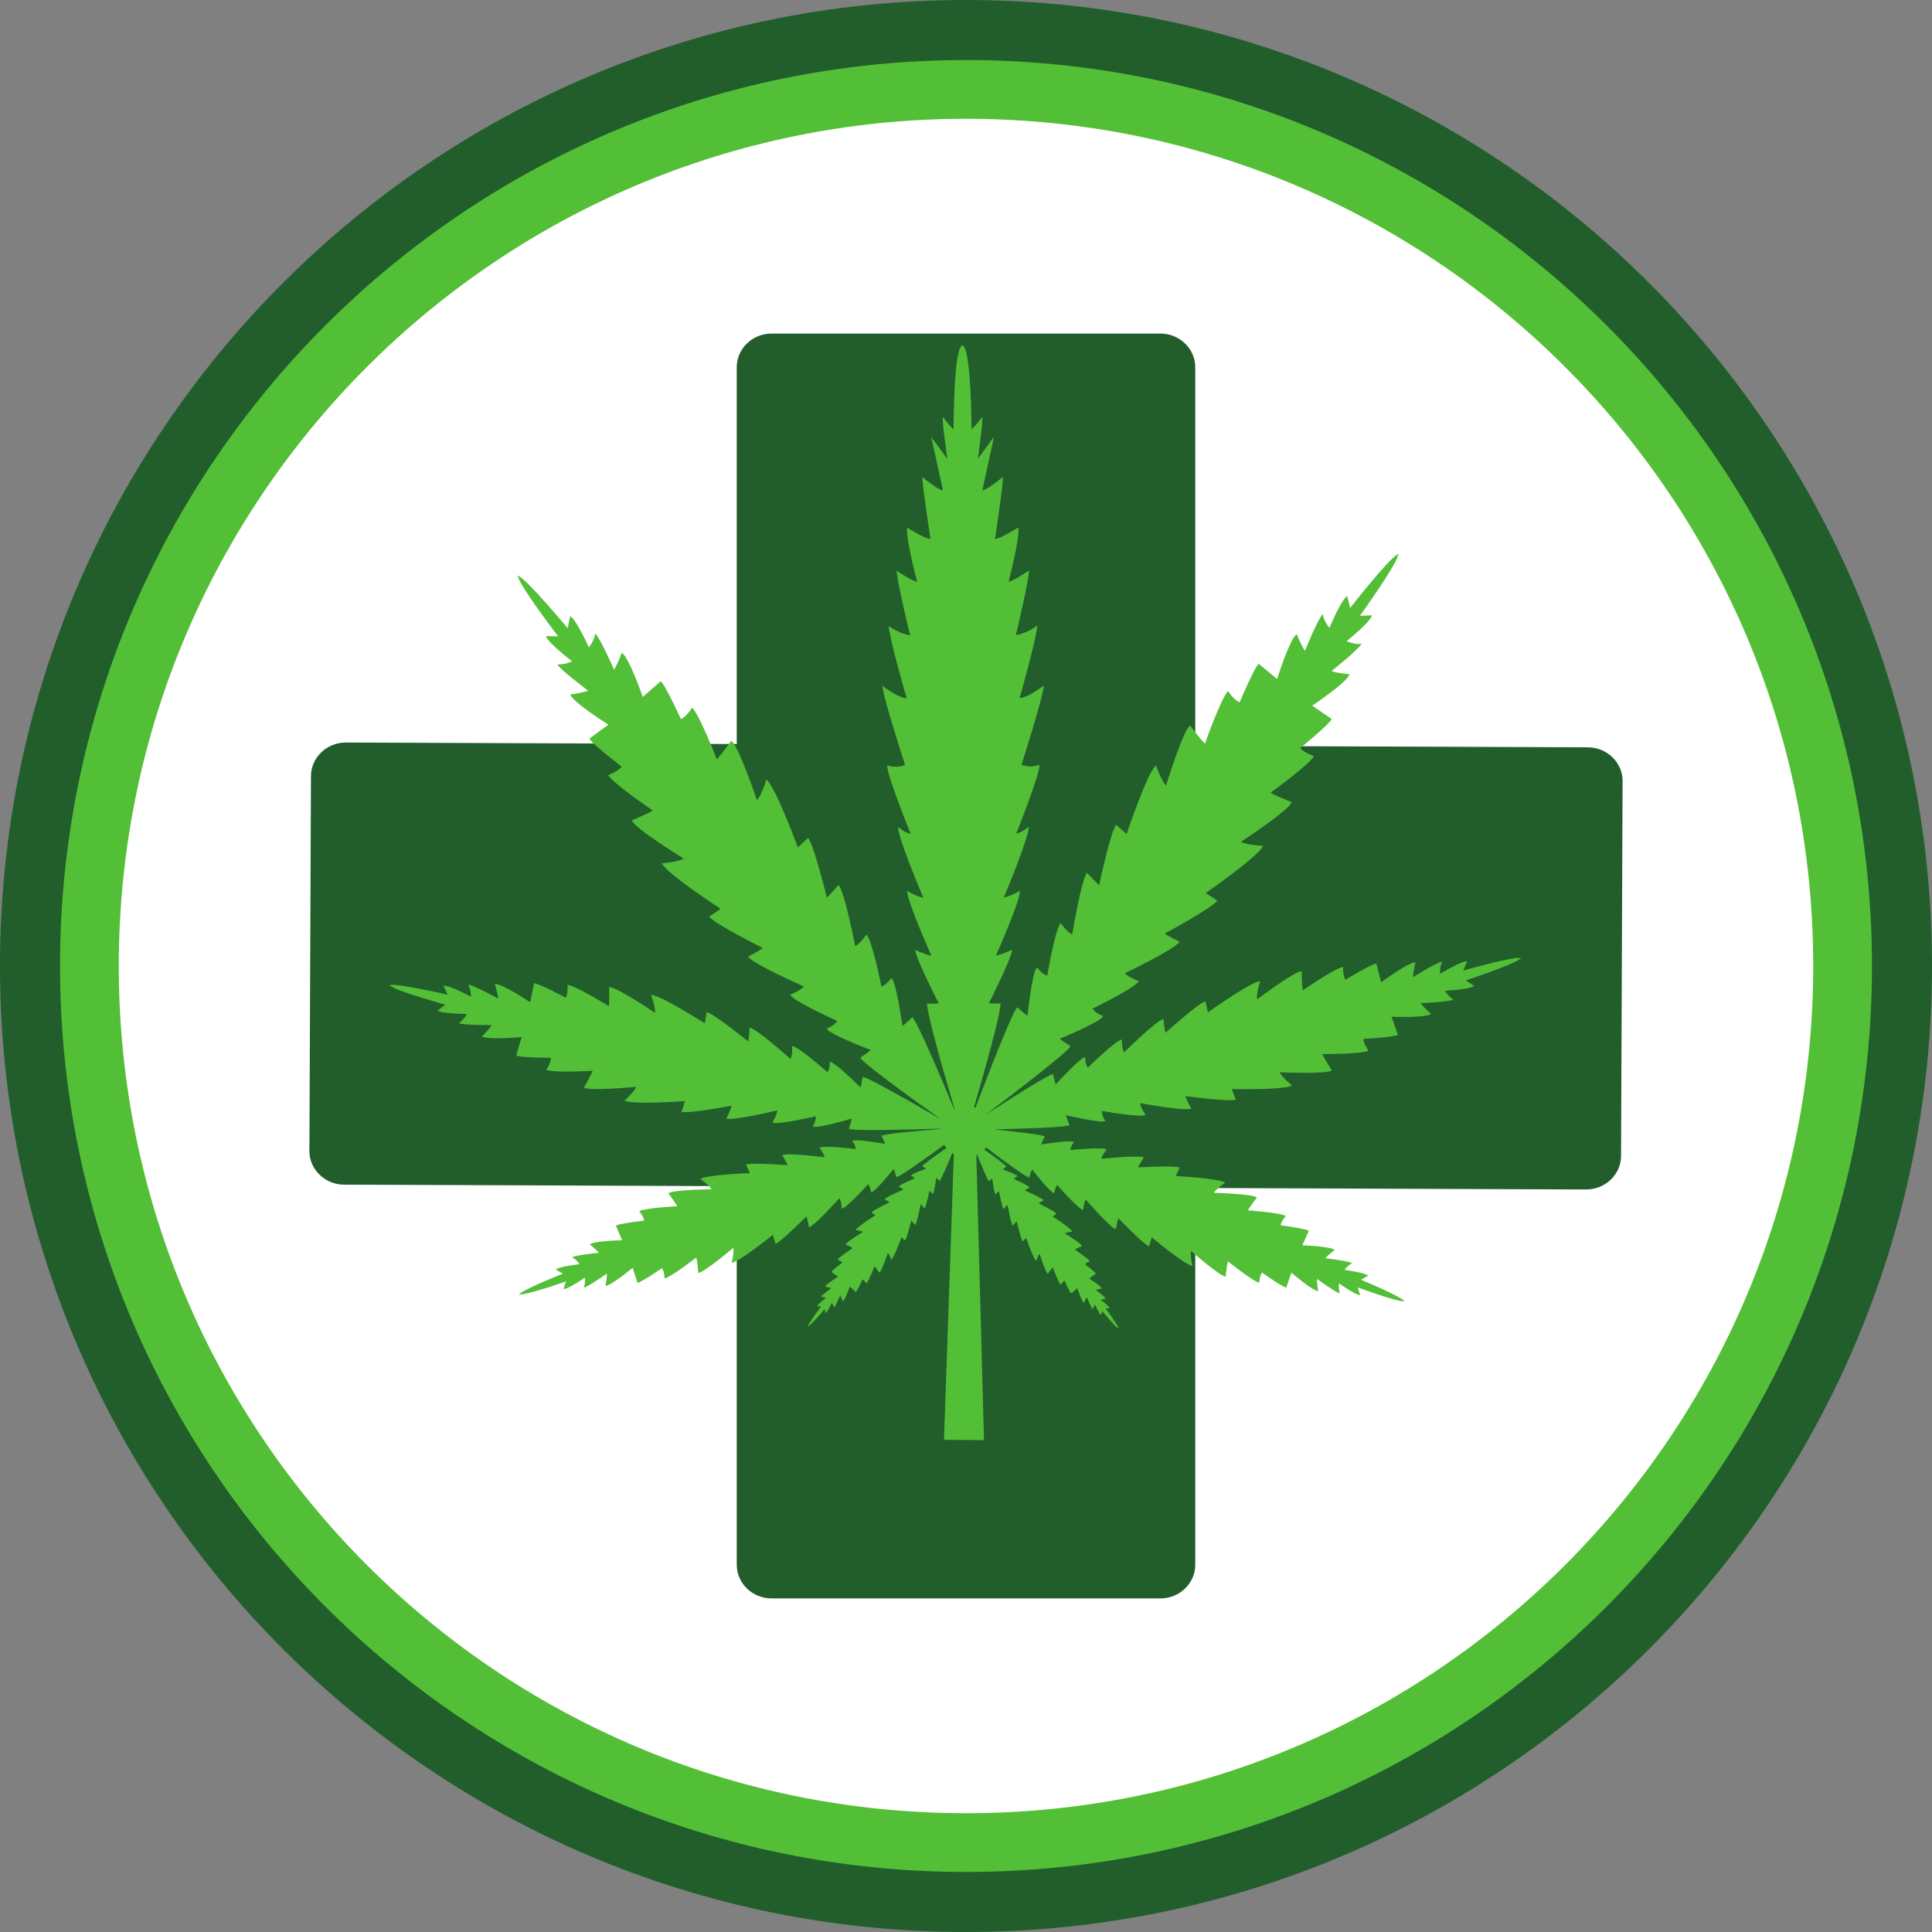 <?xml version="1.0" encoding="UTF-8"?><svg xmlns="http://www.w3.org/2000/svg" xmlns:xlink="http://www.w3.org/1999/xlink" height="440.0" preserveAspectRatio="xMidYMid meet" version="1.0" viewBox="30.0 30.0 440.0 440.0" width="440.0" zoomAndPan="magnify"><rect x="30.0" y="30.0" width="440.0" height="440.0" fill="#808080" stroke="none"/><g><g id="change1_1"><path d="M 30 250 C 30 371.504 128.496 470 250 470 C 371.504 470 470 371.504 470 250 C 470 128.496 371.504 30 250 30 C 128.496 30 30 128.496 30 250" fill="#215e2c"/></g><g id="change2_1"><path d="M 43.672 250 C 43.672 363.949 136.051 456.324 250 456.324 C 363.949 456.324 456.324 363.949 456.324 250 C 456.324 136.051 363.949 43.676 250 43.676 C 136.051 43.676 43.672 136.051 43.672 250" fill="#53bf36"/></g><g id="change3_1"><path d="M 57.051 250 C 57.051 356.562 143.438 442.949 250 442.949 C 356.562 442.949 442.949 356.562 442.949 250 C 442.949 143.438 356.562 57.051 250 57.051 C 143.438 57.051 57.051 143.438 57.051 250" fill="#fff"/></g><g id="change1_2"><path d="M 391.637 200.199 L 302.211 199.855 L 302.211 113.617 C 302.211 109.41 298.641 105.969 294.277 105.969 L 205.723 105.969 C 201.359 105.969 197.789 109.41 197.789 113.617 L 197.789 199.449 L 108.781 199.105 C 104.418 199.09 100.836 202.52 100.82 206.723 L 100.465 292.121 C 100.445 296.328 104 299.781 108.363 299.801 L 197.789 300.145 L 197.789 386.383 C 197.789 390.59 201.359 394.031 205.723 394.031 L 294.277 394.031 C 298.641 394.031 302.211 390.59 302.211 386.383 L 302.211 300.551 L 391.219 300.895 C 395.582 300.91 399.164 297.48 399.184 293.277 L 399.535 207.879 C 399.555 203.672 396 200.219 391.637 200.199" fill="#215e2c"/></g><g id="change2_2"><path d="M 376.402 248.316 C 376.391 248.262 376.328 248.223 376.234 248.199 C 376.234 248.184 376.242 248.164 376.238 248.148 L 376.141 248.18 C 374.301 247.891 363.242 251.035 363.242 251.035 L 364.105 248.949 C 362.93 248.75 357.98 251.762 357.98 251.762 C 357.859 250.113 358.453 248.996 358.453 248.996 C 357.441 249.027 351.805 252.527 351.805 252.527 C 351.812 251.312 352.379 249.176 352.379 249.176 C 351.008 248.938 344.547 253.723 344.547 253.723 L 343.465 249.473 C 342.68 249.34 336.387 253.137 336.387 253.137 C 335.773 252.016 335.883 250.203 335.883 250.203 C 334.02 250.496 326.707 255.539 326.707 255.539 C 326.484 254.484 326.438 251.227 326.438 251.227 C 325.066 250.992 316.277 257.609 316.277 257.609 C 316.121 256.16 316.988 253.465 316.988 253.465 C 314.965 253.523 305.09 260.566 305.09 260.566 C 304.867 259.516 304.52 258.031 304.52 258.031 C 302.816 258.555 295.43 265.211 295.43 265.211 C 295.172 264.352 294.957 262.082 294.957 262.082 C 293.52 262.238 285.996 269.688 285.996 269.688 C 285.512 268.992 285.492 266.758 285.492 266.758 C 284.285 266.754 277.746 273.148 277.746 273.148 C 277.098 272.227 277.141 270.809 277.141 270.809 C 276.16 270.641 270.441 276.977 270.441 276.977 C 270.152 276.316 269.836 274.637 269.836 274.637 C 269.074 274.508 260.449 280.004 254.441 283.906 C 261.266 278.742 273.609 269.27 273.797 268.23 C 273.797 268.23 272.008 267.164 271.375 266.559 C 271.375 266.559 281.004 262.594 281.219 261.395 C 281.219 261.395 279.582 260.852 278.797 259.719 C 278.797 259.719 288.836 254.84 289.336 253.441 C 289.336 253.441 286.781 252.488 286.191 251.641 C 286.191 251.641 297.848 246.059 298.629 244.465 C 298.629 244.465 296.117 243.27 295.246 242.617 C 295.246 242.617 305.938 236.863 307.242 235.117 C 307.242 235.117 305.691 234.094 304.578 233.398 C 304.578 233.398 316.75 224.941 317.66 222.629 C 317.66 222.629 314.219 222.504 312.625 221.723 C 312.625 221.723 323.859 214.332 324.16 212.652 C 324.16 212.652 320.453 211.242 319.34 210.547 C 319.34 210.547 328.156 204.207 329.266 202.18 C 329.266 202.18 327.148 201.551 326.121 200.375 C 326.121 200.375 333.09 194.691 333.262 193.734 L 328.852 190.711 C 328.852 190.711 337.016 185.246 337.316 183.566 C 337.316 183.566 334.637 183.332 333.238 182.832 C 333.238 182.832 339.598 177.785 340.051 176.629 C 340.051 176.629 338.523 176.848 336.691 176.023 C 336.691 176.023 342.199 171.566 342.461 170.129 L 339.711 170.254 C 339.711 170.254 347.906 158.816 348.355 156.559 L 348.59 156.242 C 348.535 156.199 348.449 156.203 348.34 156.246 C 348.328 156.23 348.324 156.207 348.309 156.195 L 348.23 156.297 C 346.195 157.34 337.48 168.461 337.48 168.461 L 336.828 165.762 C 335.516 166.41 332.773 172.98 332.773 172.98 C 331.465 171.434 331.246 169.891 331.246 169.891 C 330.262 170.652 327.191 178.211 327.191 178.211 C 326.316 176.992 325.34 174.457 325.34 174.457 C 323.809 175.215 320.844 184.641 320.844 184.641 L 316.691 181.199 C 315.816 181.633 312.309 189.953 312.309 189.953 C 310.891 189.281 309.688 187.406 309.688 187.406 C 308.047 189.039 304.426 199.34 304.426 199.34 C 303.441 198.453 301.043 195.246 301.043 195.246 C 299.512 196.004 295.559 208.934 295.559 208.934 C 294.359 207.605 293.27 204.301 293.27 204.301 C 291.301 205.824 286.578 219.957 286.578 219.957 C 285.598 219.07 284.18 217.852 284.18 217.852 C 282.863 219.598 280.336 231.555 280.336 231.555 C 279.461 230.887 277.605 228.785 277.605 228.785 C 276.293 229.984 274.195 242.82 274.195 242.82 C 273.215 242.484 271.578 240.273 271.578 240.273 C 270.375 241.141 268.5 252.223 268.5 252.223 C 267.188 251.773 266.207 250.336 266.207 250.336 C 265.113 250.879 264.008 261.305 264.008 261.305 C 263.242 260.859 261.715 259.418 261.715 259.418 C 260.773 259.883 255.227 274.199 252.156 282.285 C 252.047 282.242 251.938 282.195 251.82 282.16 C 254.281 273.754 257.871 261.035 257.863 258.465 C 257.863 258.465 257.254 258.684 255.215 258.473 C 255.215 258.473 260.496 248.039 260.492 246.301 C 260.492 246.301 257.637 247.609 256.82 247.609 C 256.82 247.609 262.305 235.27 262.301 232.859 C 262.301 232.859 259.648 234.359 258.629 234.363 C 258.629 234.363 264.312 220.887 264.309 218.281 C 264.309 218.281 262.477 219.809 261.453 219.809 C 261.453 219.809 266.934 206.117 266.727 204.164 C 266.727 204.164 265.094 205.035 262.645 204.172 C 262.645 204.172 267.711 188.312 267.707 186.141 C 267.707 186.141 264.039 188.973 262.203 188.977 C 262.203 188.977 266.051 175.504 266.246 172.465 C 266.246 172.465 264.008 174.207 261.355 174.645 C 261.355 174.645 264.188 162.914 264.387 159.875 C 264.387 159.875 261.328 162.055 259.695 162.492 C 259.695 162.492 262.328 152.496 261.914 150.109 C 261.914 150.109 257.84 152.723 256.613 152.727 C 256.613 152.727 258.426 140.781 258.422 138.609 C 258.422 138.609 254.758 141.656 253.734 141.66 L 256.359 129.492 L 252.699 134.496 C 252.699 134.496 253.906 126.023 253.699 124.941 C 253.699 124.941 252.273 126.898 251.258 127.77 C 251.258 127.77 251.215 109.094 249.176 108.664 C 247.137 109.105 247.176 127.777 247.176 127.777 C 246.152 126.91 244.723 124.961 244.723 124.961 C 244.52 126.047 245.762 134.512 245.762 134.512 L 242.078 129.523 L 244.758 141.68 C 243.738 141.68 240.059 138.648 240.059 138.648 C 240.062 140.82 241.926 152.758 241.926 152.758 C 240.699 152.762 236.613 150.164 236.613 150.164 C 236.211 152.555 238.887 162.535 238.887 162.535 C 237.254 162.105 234.188 159.941 234.188 159.941 C 234.398 162.98 237.281 174.699 237.281 174.699 C 234.629 174.27 232.379 172.539 232.379 172.539 C 232.59 175.578 236.496 189.031 236.496 189.031 C 234.66 189.035 230.98 186.219 230.98 186.219 C 230.984 188.391 236.121 204.23 236.121 204.23 C 233.676 205.105 232.039 204.238 232.039 204.238 C 231.84 206.195 237.379 219.859 237.379 219.859 C 236.359 219.863 234.52 218.348 234.52 218.348 C 234.523 220.953 240.266 234.402 240.266 234.402 C 239.246 234.406 236.59 232.914 236.59 232.914 C 236.598 235.324 242.133 247.645 242.133 247.645 C 241.316 247.645 238.457 246.348 238.457 246.348 C 238.461 248.086 243.785 258.496 243.785 258.496 C 241.746 258.719 241.137 258.504 241.137 258.504 C 241.141 261.105 244.887 274.121 247.383 282.512 C 247.348 282.527 247.312 282.539 247.281 282.559 C 243.891 274.418 238.637 262.098 237.746 261.691 C 237.746 261.691 236.262 263.18 235.512 263.645 C 235.512 263.645 234.09 253.258 232.98 252.75 C 232.98 252.75 232.043 254.215 230.746 254.703 C 230.746 254.703 228.539 243.684 227.312 242.852 C 227.312 242.852 225.742 245.109 224.77 245.477 C 224.77 245.477 222.289 232.707 220.941 231.551 C 220.941 231.551 219.148 233.707 218.297 234.398 C 218.297 234.398 215.406 222.527 214.039 220.82 C 214.039 220.82 212.656 222.082 211.703 223 C 211.703 223 206.559 209.012 204.547 207.551 C 204.547 207.551 203.559 210.887 202.395 212.25 C 202.395 212.25 198.055 199.441 196.504 198.73 C 196.504 198.73 194.199 202.008 193.242 202.926 C 193.242 202.926 189.312 192.742 187.625 191.156 C 187.625 191.156 186.48 193.07 185.082 193.781 C 185.082 193.781 181.324 185.57 180.438 185.164 L 176.395 188.727 C 176.395 188.727 173.145 179.395 171.594 178.688 C 171.594 178.688 170.688 181.25 169.852 182.492 C 169.852 182.492 166.555 175.031 165.547 174.301 C 165.547 174.301 165.379 175.848 164.117 177.434 C 164.117 177.434 161.18 170.949 159.848 170.34 L 159.277 173.055 C 159.277 173.055 150.23 162.203 148.16 161.223 L 148.082 161.125 C 148.066 161.137 148.062 161.16 148.055 161.176 C 147.941 161.137 147.852 161.137 147.801 161.18 L 148.047 161.488 C 148.562 163.73 157.098 174.914 157.098 174.914 L 154.348 174.871 C 154.652 176.305 160.289 180.594 160.289 180.594 C 158.484 181.473 156.949 181.297 156.949 181.297 C 157.441 182.441 163.945 187.297 163.945 187.297 C 162.566 187.836 159.895 188.152 159.895 188.152 C 160.246 189.82 168.57 195.039 168.57 195.039 L 164.254 198.191 C 164.457 199.145 171.59 204.613 171.59 204.613 C 170.598 205.82 168.504 206.512 168.504 206.512 C 169.672 208.508 178.676 214.578 178.676 214.578 C 177.582 215.305 173.918 216.828 173.918 216.828 C 174.27 218.496 185.723 225.543 185.723 225.543 C 184.156 226.375 180.715 226.602 180.715 226.602 C 181.695 228.887 194.117 236.977 194.117 236.977 C 193.023 237.703 191.508 238.773 191.508 238.773 C 192.863 240.48 203.727 245.906 203.727 245.906 C 202.871 246.586 200.398 247.855 200.398 247.855 C 201.23 249.426 213.043 254.652 213.043 254.652 C 212.48 255.52 209.957 256.551 209.957 256.551 C 210.496 257.93 220.684 262.508 220.684 262.508 C 219.93 263.66 218.309 264.254 218.309 264.254 C 218.562 265.445 228.305 269.117 228.305 269.117 C 227.691 269.746 225.934 270.863 225.934 270.863 C 226.137 271.828 237.152 279.816 244.289 284.91 C 238.227 281.375 227.285 275.098 226.449 275.285 C 226.449 275.285 226.219 276.98 225.965 277.652 C 225.965 277.652 219.926 271.621 218.957 271.84 C 218.957 271.84 219.07 273.254 218.473 274.207 C 218.473 274.207 211.613 268.156 210.406 268.223 C 210.406 268.223 210.504 270.461 210.055 271.176 C 210.055 271.176 202.156 264.129 200.711 264.043 C 200.711 264.043 200.613 266.32 200.402 267.191 C 200.402 267.191 192.68 260.922 190.957 260.488 C 190.957 260.488 190.684 261.988 190.516 263.055 C 190.516 263.055 180.293 256.527 178.266 256.574 C 178.266 256.574 179.27 259.223 179.191 260.676 C 179.191 260.676 170.07 254.52 168.715 254.824 C 168.715 254.824 168.836 258.082 168.668 259.145 C 168.668 259.145 161.105 254.484 159.23 254.289 C 159.23 254.289 159.434 256.094 158.879 257.242 C 158.879 257.242 152.398 253.777 151.621 253.949 L 150.758 258.25 C 150.758 258.25 144.059 253.805 142.703 254.109 C 142.703 254.109 143.379 256.219 143.449 257.434 C 143.449 257.434 137.637 254.227 136.625 254.246 C 136.625 254.246 137.277 255.332 137.242 256.984 C 137.242 256.984 132.145 254.23 130.98 254.492 L 131.949 256.531 C 131.949 256.531 120.742 253.961 118.922 254.344 L 118.82 254.316 C 118.816 254.332 118.824 254.352 118.828 254.367 C 118.734 254.395 118.676 254.438 118.668 254.492 L 118.977 254.57 C 120.414 255.77 131.453 258.809 131.453 258.809 L 129.652 260.137 C 130.555 260.914 136.32 260.914 136.32 260.914 C 135.582 262.375 134.504 263.016 134.504 263.016 C 135.387 263.516 141.988 263.453 141.988 263.453 C 141.363 264.484 139.785 266.008 139.785 266.008 C 140.836 266.914 148.801 266.191 148.801 266.191 L 147.559 270.359 C 148.156 270.879 155.473 270.906 155.473 270.906 C 155.426 272.176 154.41 273.656 154.41 273.656 C 156.148 274.375 164.973 273.871 164.973 273.871 C 164.625 274.879 163 277.672 163 277.672 C 164.051 278.578 174.941 277.504 174.941 277.504 C 174.336 278.812 172.219 280.652 172.219 280.652 C 173.98 281.648 186.008 280.77 186.008 280.77 C 185.66 281.781 185.203 283.223 185.203 283.223 C 186.922 283.656 196.633 281.824 196.633 281.824 C 196.414 282.684 195.438 284.723 195.438 284.723 C 196.75 285.332 206.98 282.895 206.98 282.895 C 207.039 283.734 205.914 285.645 205.914 285.645 C 206.945 286.273 215.797 284.223 215.797 284.223 C 215.879 285.34 215.117 286.52 215.117 286.52 C 215.871 287.168 223.992 284.746 223.992 284.746 C 223.902 285.457 223.316 287.047 223.316 287.047 C 223.984 287.629 237.434 287.258 244.227 287.035 C 244.223 287.062 244.219 287.09 244.215 287.113 C 238.477 287.582 231.172 288.254 230.77 288.688 C 230.77 288.688 231.406 289.938 231.547 290.512 C 231.547 290.512 224.656 289.254 224.102 289.852 C 224.102 289.852 224.84 290.754 224.879 291.68 C 224.879 291.68 217.426 290.785 216.641 291.395 C 216.641 291.395 217.75 292.859 217.777 293.555 C 217.777 293.555 209.16 292.473 208.145 293.09 C 208.145 293.09 209.141 294.676 209.402 295.359 C 209.402 295.359 201.266 294.727 199.898 295.234 C 199.898 295.234 200.41 296.375 200.793 297.172 C 200.793 297.172 190.848 297.527 189.5 298.504 C 189.5 298.504 191.41 299.824 192.035 300.848 C 192.035 300.848 183.004 300.938 182.23 301.777 C 182.23 301.777 183.832 303.918 184.215 304.715 C 184.215 304.715 176.93 305.094 175.574 305.836 C 175.574 305.836 176.551 306.961 176.711 307.996 C 176.711 307.996 170.719 308.676 170.277 309.152 L 171.695 312.461 C 171.695 312.461 165.098 312.582 164.324 313.422 C 164.324 313.422 165.766 314.527 166.379 315.316 C 166.379 315.316 160.957 315.855 160.285 316.344 C 160.285 316.344 161.23 316.773 161.977 317.906 C 161.977 317.906 157.246 318.422 156.586 319.141 L 158.188 320.066 C 158.188 320.066 149.422 323.555 148.367 324.66 L 148.289 324.691 C 148.293 324.703 148.305 324.711 148.316 324.723 C 148.266 324.785 148.246 324.84 148.266 324.883 L 148.512 324.789 C 150.043 324.93 158.918 321.836 158.918 321.836 L 158.316 323.574 C 159.289 323.68 163.184 320.992 163.184 320.992 C 163.367 322.32 162.938 323.258 162.938 323.258 C 163.766 323.184 168.199 320.062 168.199 320.062 C 168.258 321.051 167.898 322.816 167.898 322.816 C 169.031 322.938 174.074 318.738 174.074 318.738 L 175.18 322.133 C 175.828 322.203 180.781 318.812 180.781 318.812 C 181.344 319.691 181.344 321.168 181.344 321.168 C 182.855 320.84 188.578 316.387 188.578 316.387 C 188.816 317.23 189.02 319.875 189.02 319.875 C 190.152 319.996 197.008 314.191 197.008 314.191 C 197.207 315.359 196.637 317.594 196.637 317.594 C 198.293 317.445 206.008 311.242 206.008 311.242 C 206.246 312.09 206.605 313.273 206.605 313.273 C 207.973 312.766 213.676 307 213.676 307 C 213.93 307.684 214.223 309.52 214.223 309.52 C 215.391 309.316 221.164 302.902 221.164 302.902 C 221.598 303.441 221.727 305.258 221.727 305.258 C 222.719 305.199 227.738 299.688 227.738 299.688 C 228.316 300.406 228.355 301.559 228.355 301.559 C 229.164 301.645 233.52 296.227 233.52 296.227 C 233.793 296.746 234.137 298.094 234.137 298.094 C 234.711 298.156 240.438 294.066 245.023 290.719 C 245.18 290.98 245.355 291.23 245.551 291.465 C 243.184 293.102 240.113 295.27 240.055 295.566 C 240.055 295.566 240.656 295.973 240.867 296.191 C 240.867 296.191 237.566 297.332 237.484 297.738 C 237.484 297.738 238.039 297.957 238.301 298.359 C 238.301 298.359 234.855 299.805 234.676 300.27 C 234.676 300.27 235.539 300.648 235.734 300.953 C 235.734 300.953 231.734 302.602 231.461 303.125 C 231.461 303.125 232.309 303.59 232.602 303.828 C 232.602 303.828 228.926 305.559 228.473 306.125 C 228.473 306.125 228.992 306.508 229.367 306.77 C 229.367 306.77 225.176 309.387 224.852 310.152 C 224.852 310.152 226.023 310.27 226.559 310.57 C 226.559 310.57 222.691 312.848 222.578 313.41 C 222.578 313.41 223.832 313.973 224.207 314.234 C 224.207 314.234 221.168 316.203 220.777 316.871 C 220.777 316.871 221.496 317.133 221.836 317.555 C 221.836 317.555 219.434 319.34 219.367 319.66 L 220.852 320.789 C 220.852 320.789 218.039 322.473 217.926 323.039 C 217.926 323.039 218.84 323.176 219.312 323.379 C 219.312 323.379 217.117 324.961 216.953 325.344 C 216.953 325.344 217.477 325.301 218.094 325.621 C 218.094 325.621 216.191 327.02 216.098 327.508 L 217.031 327.523 C 217.031 327.523 214.172 331.246 214.008 332.004 L 213.98 332.035 C 213.988 332.039 213.996 332.039 214 332.043 C 213.996 332.082 214.004 332.113 214.023 332.129 L 214.105 332.023 C 214.801 331.711 217.812 328.137 217.812 328.137 L 218.012 329.059 C 218.457 328.863 219.43 326.703 219.43 326.703 C 219.855 327.25 219.918 327.773 219.918 327.773 C 220.254 327.539 221.344 325.051 221.344 325.051 C 221.629 325.477 221.941 326.352 221.941 326.352 C 222.461 326.129 223.527 323.004 223.527 323.004 L 224.898 324.25 C 225.195 324.121 226.438 321.383 226.438 321.383 C 226.91 321.637 227.301 322.293 227.301 322.293 C 227.867 321.773 229.16 318.371 229.16 318.371 C 229.484 318.688 230.27 319.82 230.27 319.82 C 230.789 319.594 232.215 315.309 232.215 315.309 C 232.609 315.777 232.949 316.918 232.949 316.918 C 233.625 316.441 235.32 311.766 235.32 311.766 C 235.645 312.086 236.109 312.523 236.109 312.523 C 236.566 311.961 237.508 307.977 237.508 307.977 C 237.797 308.219 238.402 308.965 238.402 308.965 C 238.855 308.586 239.656 304.293 239.656 304.293 C 239.984 304.43 240.52 305.207 240.52 305.207 C 240.93 304.938 241.645 301.234 241.645 301.234 C 242.082 301.41 242.398 301.914 242.398 301.914 C 242.773 301.754 243.223 298.258 243.223 298.258 C 243.477 298.422 243.98 298.938 243.98 298.938 C 244.254 298.82 245.758 295.301 246.867 292.621 C 246.984 292.695 247.105 292.77 247.227 292.84 L 244.988 357.914 L 254.102 357.977 L 252.344 293.066 C 252.41 293.035 252.48 293.004 252.547 292.973 C 253.605 295.617 254.961 298.898 255.223 299.016 C 255.223 299.016 255.73 298.508 255.988 298.344 C 255.988 298.344 256.391 301.848 256.762 302.016 C 256.762 302.016 257.09 301.516 257.527 301.34 C 257.527 301.34 258.191 305.055 258.598 305.328 C 258.598 305.328 259.145 304.559 259.473 304.43 C 259.473 304.43 260.215 308.73 260.66 309.113 C 260.66 309.113 261.277 308.379 261.57 308.141 C 261.57 308.141 262.457 312.137 262.906 312.707 C 262.906 312.707 263.379 312.273 263.707 311.957 C 263.707 311.957 265.34 316.656 266.008 317.141 C 266.008 317.141 266.363 316.008 266.762 315.543 C 266.762 315.543 268.133 319.848 268.648 320.078 C 268.648 320.078 269.445 318.961 269.773 318.645 C 269.773 318.645 271.023 322.066 271.582 322.594 C 271.582 322.594 271.98 321.941 272.457 321.691 C 272.457 321.691 273.66 324.449 273.957 324.582 L 275.344 323.355 C 275.344 323.355 276.367 326.492 276.887 326.727 C 276.887 326.727 277.211 325.855 277.5 325.43 C 277.5 325.43 278.555 327.934 278.891 328.176 C 278.891 328.176 278.957 327.652 279.395 327.109 C 279.395 327.109 280.336 329.285 280.781 329.484 L 280.992 328.562 C 280.992 328.562 283.953 332.18 284.645 332.504 L 284.727 332.605 C 284.746 332.594 284.754 332.562 284.746 332.523 C 284.754 332.52 284.762 332.52 284.77 332.52 L 284.742 332.484 C 284.59 331.727 281.777 327.965 281.777 327.965 L 282.715 327.961 C 282.625 327.473 280.742 326.047 280.742 326.047 C 281.367 325.734 281.887 325.785 281.887 325.785 C 281.73 325.398 279.559 323.785 279.559 323.785 C 280.031 323.594 280.945 323.465 280.945 323.465 C 280.84 322.898 278.051 321.176 278.051 321.176 L 279.551 320.07 C 279.488 319.746 277.109 317.93 277.109 317.93 C 277.457 317.512 278.18 317.262 278.18 317.262 C 277.797 316.586 274.785 314.578 274.785 314.578 C 275.164 314.32 276.426 313.777 276.426 313.777 C 276.32 313.211 272.484 310.887 272.484 310.887 C 273.023 310.59 274.199 310.488 274.199 310.488 C 273.887 309.715 269.727 307.043 269.727 307.043 C 270.105 306.785 270.633 306.41 270.633 306.41 C 270.188 305.84 266.535 304.062 266.535 304.062 C 266.832 303.824 267.684 303.371 267.684 303.371 C 267.414 302.844 263.438 301.141 263.438 301.141 C 263.641 300.844 264.508 300.473 264.508 300.473 C 264.336 300.004 260.906 298.516 260.906 298.516 C 261.176 298.113 261.73 297.902 261.73 297.902 C 261.656 297.496 258.371 296.312 258.371 296.312 C 258.586 296.094 259.195 295.699 259.195 295.699 C 259.145 295.418 256.441 293.438 254.172 291.816 C 254.32 291.664 254.461 291.504 254.594 291.336 C 258.926 294.602 263.871 298.23 264.406 298.18 C 264.406 298.18 264.773 296.84 265.055 296.32 C 265.055 296.32 269.316 301.816 270.129 301.742 C 270.129 301.742 270.188 300.594 270.773 299.887 C 270.773 299.887 275.703 305.48 276.691 305.555 C 276.691 305.555 276.852 303.742 277.293 303.211 C 277.293 303.211 282.957 309.723 284.121 309.941 C 284.121 309.941 284.445 308.113 284.711 307.438 C 284.711 307.438 290.316 313.297 291.672 313.828 C 291.672 313.828 292.055 312.648 292.305 311.809 C 292.305 311.809 299.914 318.141 301.566 318.312 C 301.566 318.312 301.035 316.074 301.254 314.91 C 301.254 314.91 308.012 320.828 309.145 320.727 C 309.145 320.727 309.395 318.09 309.645 317.246 C 309.645 317.246 315.293 321.797 316.797 322.148 C 316.797 322.148 316.824 320.676 317.398 319.805 C 317.398 319.805 322.297 323.281 322.945 323.223 L 324.105 319.844 C 324.105 319.844 329.078 324.129 330.211 324.027 C 330.211 324.027 329.887 322.258 329.961 321.27 C 329.961 321.27 334.34 324.465 335.164 324.555 C 335.164 324.555 334.754 323.609 334.957 322.281 C 334.957 322.281 338.809 325.035 339.777 324.945 L 339.211 323.199 C 339.211 323.199 348.031 326.441 349.562 326.332 L 349.809 326.43 C 349.828 326.387 349.809 326.328 349.762 326.266 C 349.77 326.258 349.785 326.246 349.789 326.234 L 349.711 326.203 C 348.676 325.078 339.969 321.445 339.969 321.445 L 341.59 320.547 C 340.938 319.816 336.219 319.219 336.219 319.219 C 336.984 318.102 337.938 317.688 337.938 317.688 C 337.273 317.188 331.859 316.555 331.859 316.555 C 332.488 315.773 333.945 314.691 333.945 314.691 C 333.188 313.844 326.594 313.609 326.594 313.609 L 328.066 310.324 C 327.637 309.84 321.652 309.059 321.652 309.059 C 321.832 308.023 322.828 306.922 322.828 306.922 C 321.484 306.152 314.211 305.652 314.211 305.652 C 314.605 304.863 316.242 302.746 316.242 302.746 C 315.484 301.895 306.453 301.648 306.453 301.648 C 307.098 300.641 309.031 299.352 309.031 299.352 C 307.699 298.355 297.762 297.828 297.762 297.828 C 298.156 297.035 298.688 295.906 298.688 295.906 C 297.328 295.371 289.184 295.867 289.184 295.867 C 289.457 295.188 290.48 293.617 290.48 293.617 C 289.477 292.984 280.84 293.918 280.84 293.918 C 280.879 293.227 282.012 291.777 282.012 291.777 C 281.238 291.16 273.77 291.922 273.77 291.922 C 273.828 291 274.578 290.109 274.578 290.109 C 274.035 289.504 267.125 290.645 267.125 290.645 C 267.273 290.07 267.93 288.832 267.93 288.832 C 267.578 288.438 261.66 287.754 256.309 287.211 C 263.391 287.051 273.031 286.738 273.57 286.223 C 273.57 286.223 272.902 284.664 272.777 283.961 C 272.777 283.961 281.012 285.957 281.727 285.273 C 281.727 285.273 280.91 284.133 280.934 283.012 C 280.934 283.012 289.879 284.605 290.875 283.926 C 290.875 283.926 289.652 282.074 289.672 281.234 C 289.672 281.234 300.012 283.137 301.289 282.465 C 301.289 282.465 300.211 280.477 299.945 279.629 C 299.945 279.629 309.738 280.961 311.434 280.438 C 311.434 280.438 310.902 279.02 310.504 278.031 C 310.504 278.031 322.562 278.289 324.27 277.203 C 324.27 277.203 322.062 275.473 321.387 274.195 C 321.387 274.195 332.32 274.711 333.32 273.746 C 333.32 273.746 331.559 271.047 331.156 270.055 C 331.156 270.055 339.992 270.102 341.695 269.297 C 341.695 269.297 340.602 267.871 340.488 266.605 C 340.488 266.605 347.793 266.199 348.367 265.652 L 346.91 261.555 C 346.91 261.555 354.902 261.863 355.902 260.902 C 355.902 260.902 354.25 259.465 353.57 258.469 C 353.57 258.469 360.172 258.188 361.023 257.645 C 361.023 257.645 359.914 257.062 359.102 255.641 C 359.102 255.641 364.859 255.344 365.723 254.52 L 363.852 253.285 C 363.852 253.285 374.723 249.68 376.094 248.41 L 376.402 248.316" fill="#53bf36"/></g></g></svg>